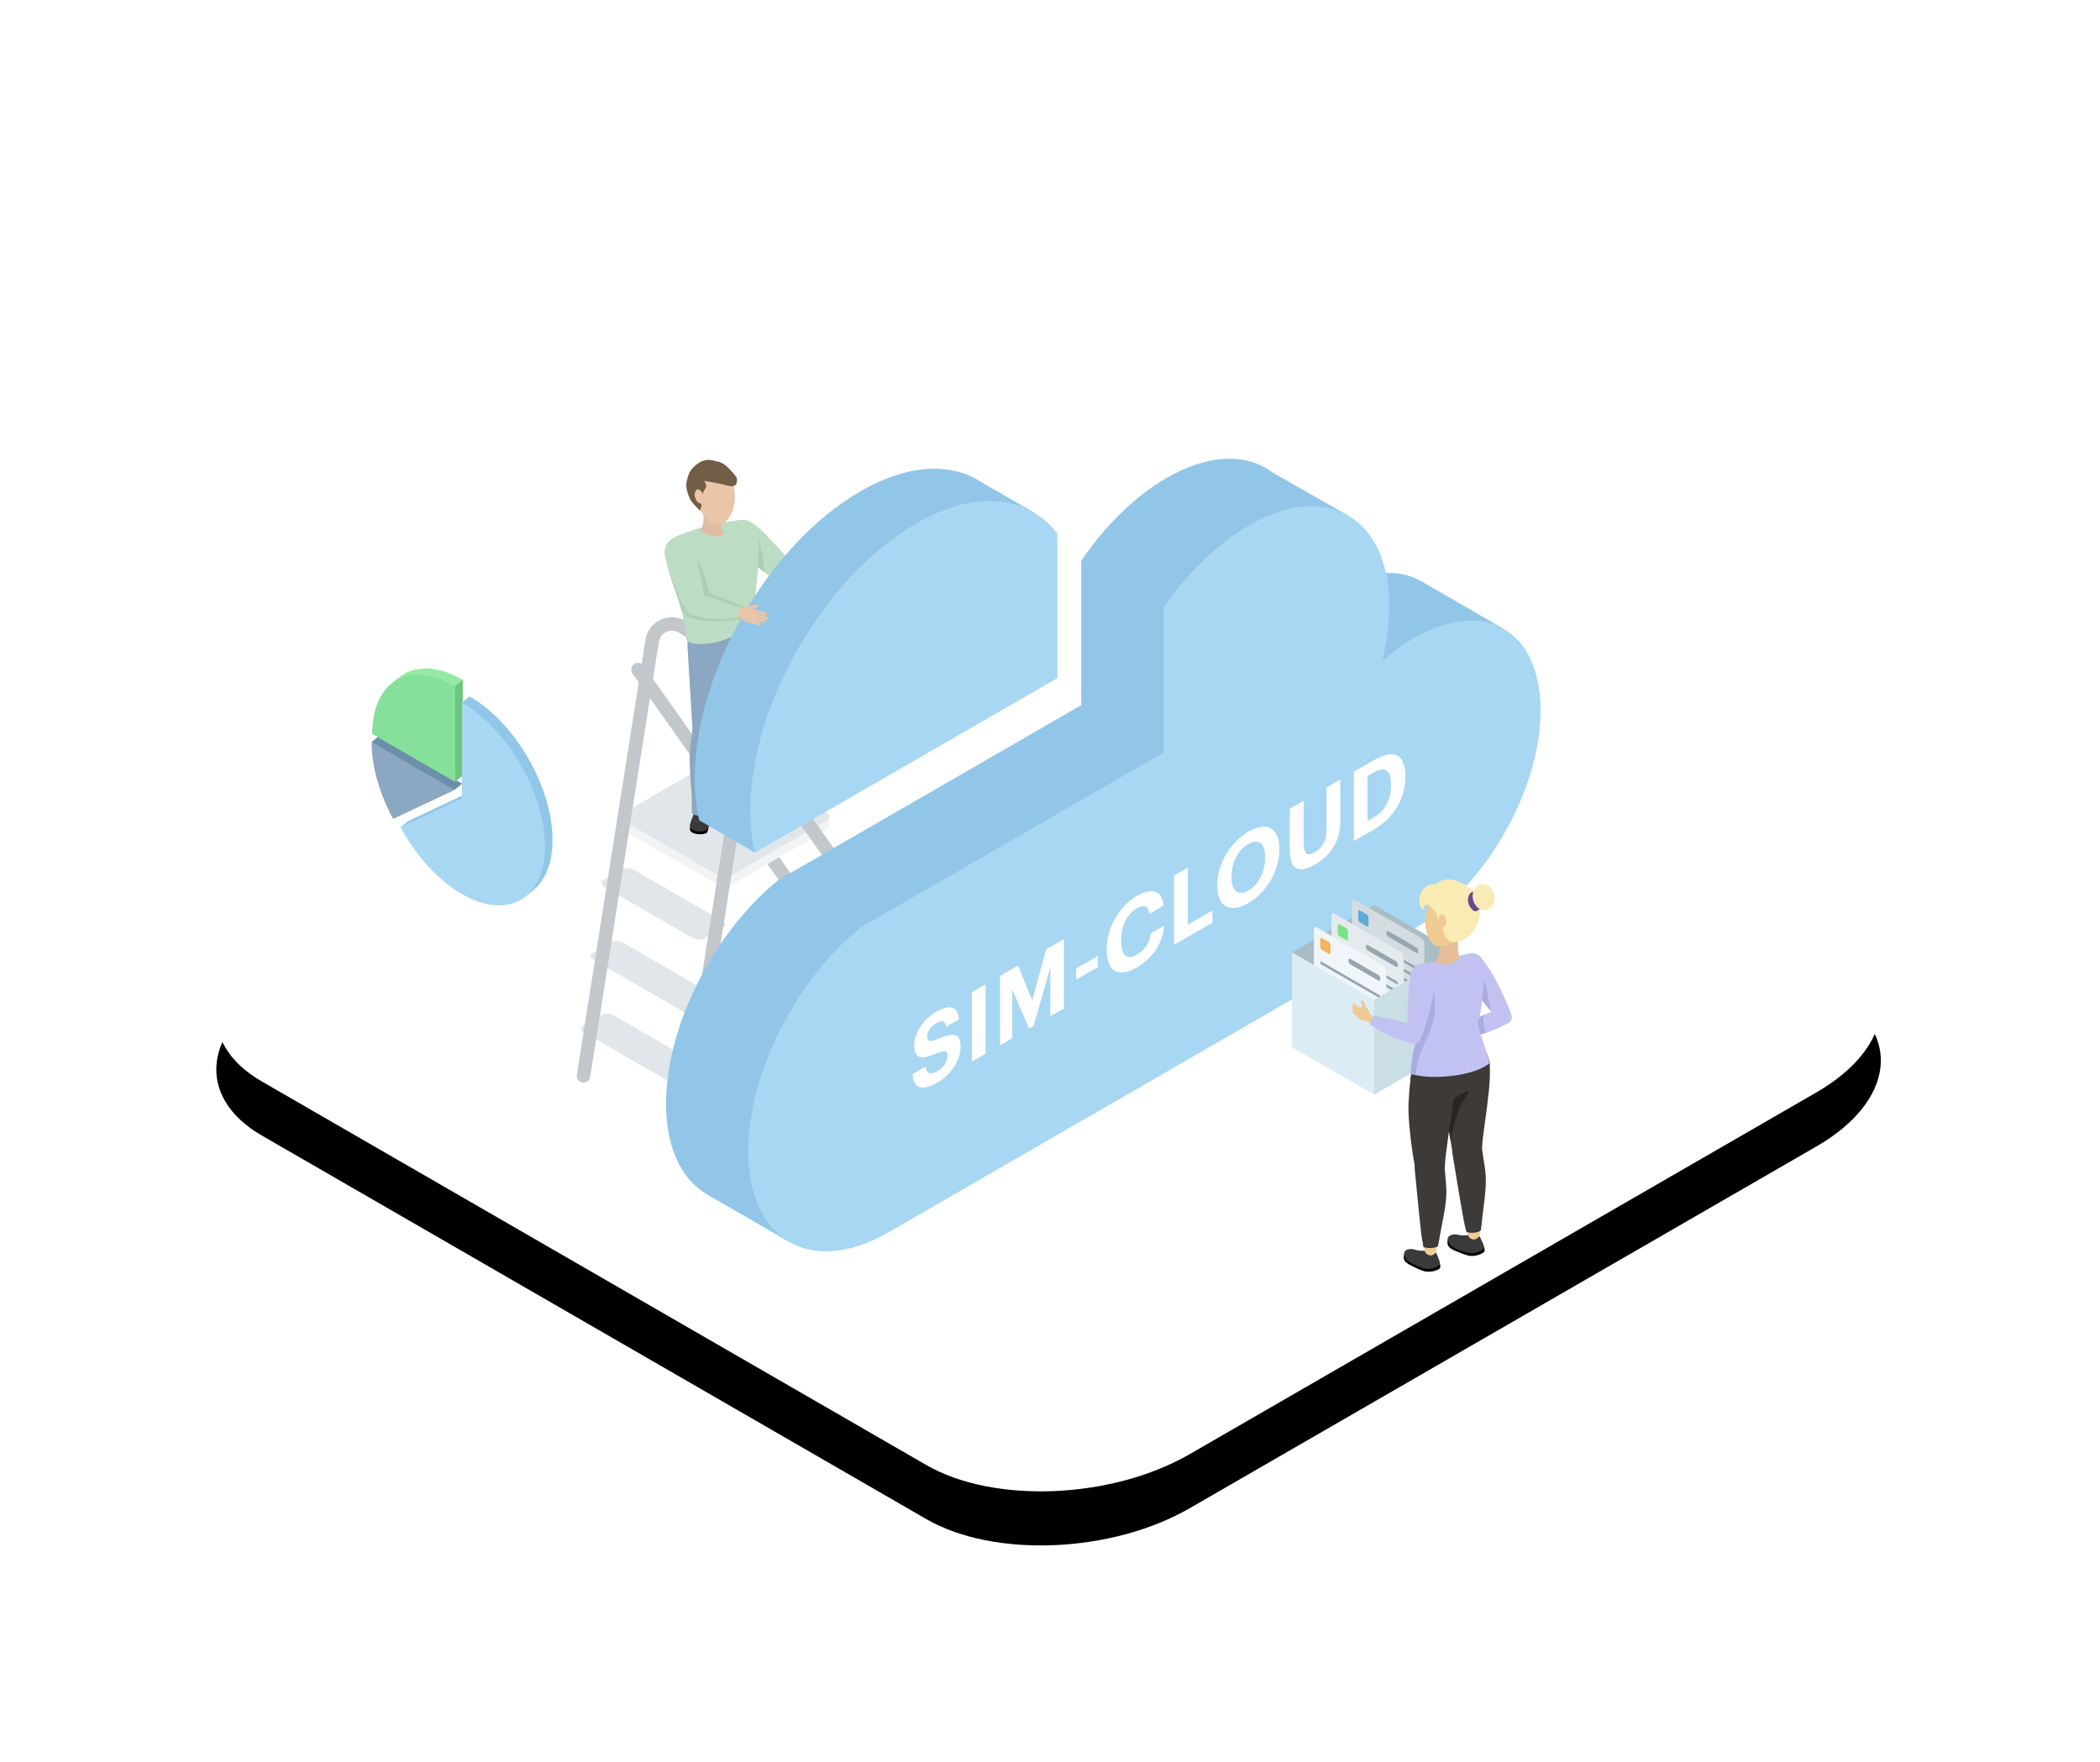 <svg xmlns="http://www.w3.org/2000/svg" xmlns:xlink="http://www.w3.org/1999/xlink" width="466" height="391" viewBox="0 0 466 391"><defs><filter id="b" width="142.2%" height="173.2%" x="-21.1%" y="-30.9%" filterUnits="objectBoundingBox"><feOffset dy="12" in="SourceAlpha" result="shadowOffsetOuter1"/><feGaussianBlur in="shadowOffsetOuter1" result="shadowBlurOuter1" stdDeviation="24"/><feColorMatrix in="shadowBlurOuter1" values="0 0 0 0 0.216 0 0 0 0 0.561 0 0 0 0 0.749 0 0 0 0.15 0"/></filter><path id="a" d="M153.368,125.979 L14.309,206.263 C-2.987,216.247 -4.867,231.354 10.11,240.001 L10.11,240.001 L157.566,325.134 C172.544,333.781 198.706,332.698 215.999,322.714 L215.999,322.714 L355.063,242.427 C372.356,232.44 374.234,217.336 359.256,208.69 L359.256,208.69 L211.8,123.556 C205.013,119.639 195.931,117.717 186.418,117.717 L186.418,117.717 C174.937,117.717 162.824,120.515 153.368,125.979"/></defs><g fill="none" fill-rule="evenodd" transform="translate(48 .028)"><rect width="370" height="360"/><use xlink:href="#a" fill="#000" filter="url(#b)"/><use xlink:href="#a" fill="#FFF"/><g transform="translate(34.458 68.972)"><polygon fill="#6D90AA" points="0 95.702 2.554 97.697 1.689 94.307"/><path fill="#6D90AA" d="M20.088,104.929 L6.469,111.351 C3.499,105.864 1.689,99.807 1.689,94.307 L20.088,104.929 Z"/><path fill="#6D90AA" d="M18.398,106.325 L20.088,104.929 C20.088,104.929 15.645,105.415 15.809,105.454 C15.973,105.492 18.398,106.325 18.398,106.325"/><path fill="#8BA7C1" d="M18.398,106.325 L4.78,112.747 C1.81,107.26 0,101.203 0,95.703 L18.398,106.325 Z"/><path fill="#94EAA4" d="M20.213,81.884 L20.213,103.128 L1.814,92.506 C1.814,85.807 4.499,81.383 8.694,79.911 C11.847,78.805 15.853,79.366 20.213,81.884"/><polygon fill="#94EAA4" points="4.654 82.56 5.872 81.54 6.249 82.589"/><path fill="#85E09A" d="M18.524,83.279 L18.524,104.524 L0.125,93.902 C0.125,82.169 8.362,77.413 18.524,83.279"/><polygon fill="#6DC67E" points="20.213 81.884 18.524 83.279 18.524 104.524 20.213 103.128"/><polygon fill="#91C6E8" points="8.134 113.226 6.445 114.621 9.182 114.182"/><polygon fill="#91C6E8" points="35.959 128.502 34.42 129.775 34.632 128.106"/><path fill="#91C6E8" d="M21.753,85.559 C31.915,91.426 40.152,105.693 40.152,117.426 C40.152,129.16 31.915,133.915 21.753,128.048 C16.355,124.932 11.5,119.445 8.134,113.226 L21.753,106.804 L21.753,85.559 Z"/><polygon fill="#91C6E8" points="21.752 85.557 20.064 86.955 21.929 89.2 24.212 89.104"/><path fill="#A7D7F2" d="M20.064,86.955 C30.225,92.822 38.463,107.089 38.463,118.822 C38.463,130.555 30.225,135.311 20.064,129.444 C14.666,126.328 9.811,120.841 6.445,114.621 L20.064,108.199 L20.064,86.955 Z"/><path fill="#E1E6EA" d="M73.795 139.315 78.063 136.851C78.696 136.486 78.617 135.848 77.886 135.425L58.106 124.005C57.374 123.583 56.269 123.538 55.635 123.903L51.368 126.367C50.735 126.732 50.815 127.371 51.546 127.793L71.325 139.213C72.056 139.635 73.162 139.681 73.795 139.315M71.393 155.48 75.661 153.016C76.294 152.651 76.215 152.012 75.484 151.59L55.704 140.17C54.973 139.748 53.867 139.702 53.233 140.068L48.966 142.532C48.333 142.897 48.412 143.535 49.144 143.958L68.923 155.377C69.654 155.8 70.76 155.845 71.393 155.48M69.353 171.645 73.621 169.181C74.254 168.815 74.174 168.177 73.444 167.755L53.664 156.334C52.932 155.913 51.826 155.867 51.193 156.232L46.926 158.696C46.293 159.062 46.372 159.7 47.103 160.122L66.883 171.542C67.614 171.964 68.72 172.01 69.353 171.645"/><line x1="59.126" x2="100.667" y1="79.616" y2="138.269" stroke="#C2C7CC" stroke-linecap="round" stroke-linejoin="round" stroke-width="3"/><path fill="#F2F3F4" d="M78.849,127.981 L101.104,115.132 C101.731,114.77 101.731,113.865 101.104,113.503 L79,100.741 C78.709,100.573 78.35,100.573 78.059,100.741 L55.805,113.59 C55.178,113.952 55.178,114.857 55.805,115.219 L77.909,127.981 C78.2,128.149 78.559,128.149 78.849,127.981"/><polygon fill="#F2F3F4" points="99.762 113.316 101.572 112.271 101.572 114.361"/><polygon fill="#F2F3F4" points="57.144 113.316 55.334 112.271 55.334 114.361"/><path fill="#E1E6EA" d="M78.849,125.867 L101.104,113.018 C101.731,112.657 101.731,111.752 101.104,111.39 L79,98.628 C78.709,98.46 78.35,98.46 78.059,98.628 L55.805,111.477 C55.178,111.839 55.178,112.743 55.805,113.105 L77.909,125.867 C78.2,126.035 78.559,126.035 78.849,125.867"/><line x1="61.054" x2="47.03" y1="80.847" y2="169.774" stroke="#C2C7CC" stroke-linecap="round" stroke-linejoin="round" stroke-width="3"/><path stroke="#C2C7CC" stroke-linecap="round" stroke-linejoin="round" stroke-width="3" d="M83.927,89.755 L84.876,83.74 C85.258,81.314 84.109,78.904 81.983,77.674 L68.85,70.077 C66.158,68.52 62.741,70.149 62.256,73.221 L61.054,80.847"/><line x1="69.314" x2="83.927" y1="182.419" y2="89.754" stroke="#C2C7CC" stroke-linecap="round" stroke-linejoin="round" stroke-width="3"/><line x1="81.463" x2="123.212" y1="92.063" y2="151.01" stroke="#C2C7CC" stroke-linecap="round" stroke-linejoin="round" stroke-width="3"/><path fill="#E5E5E5" d="M79.471,101.362 L82.735,101.362 C83.28,101.362 83.721,100.92 83.721,100.376 L83.721,84.332 C83.721,83.788 83.28,83.346 82.735,83.346 L79.471,83.346 C78.926,83.346 78.484,83.788 78.484,84.332 L78.484,100.376 C78.484,100.92 78.926,101.362 79.471,101.362"/><path fill="#EAC5A7" d="M78.094,74.252 C77.853,76.418 75.902,77.978 73.737,77.736 C71.572,77.494 70.012,75.543 70.253,73.378 C70.494,71.212 72.445,69.653 74.611,69.895 C76.776,70.136 78.336,72.087 78.094,74.252"/><path fill="#E0BCA2" d="M83.911,71.845 C83.67,74.01 81.719,75.57 79.554,75.329 C77.388,75.087 75.828,73.136 76.07,70.971 C76.311,68.805 78.262,67.246 80.427,67.487 C82.593,67.728 84.153,69.68 83.911,71.845"/><path fill="#EAC5A7" d="M80.886,71.791 C80.886,71.791 80.865,76.138 80.09,77.203 C79.316,78.268 78.327,78.456 78.327,78.456 L77.986,72.975 L80.886,71.791 Z"/><path fill="#F7D297" d="M70.797,54.028 C70.476,55.551 68.98,56.526 67.456,56.204 C65.933,55.882 64.959,54.386 65.28,52.863 C65.602,51.339 67.098,50.365 68.621,50.687 C70.145,51.009 71.119,52.504 70.797,54.028"/><path fill="#EAC5A7" d="M82.647 87.838C83.973 88.347 84.635 89.834 84.126 91.16 83.617 92.486 82.129 93.149 80.803 92.639 79.477 92.13 78.815 90.642 79.324 89.317 79.833 87.99 81.321 87.328 82.647 87.838M84.133 108.169C84.08 108.934 83.483 109.517 82.802 109.469 82.12 109.421 81.611 108.761 81.665 107.996 81.718 107.23 82.314 106.648 82.996 106.696 83.678 106.743 84.187 107.403 84.133 108.169"/><path fill="#EAC5A7" d="M84.124,108.169 C84.07,108.935 83.474,109.517 82.793,109.469 C82.165,109.425 81.684,108.863 81.653,108.177 C81.653,108.177 81.313,106.757 81.31,106.757 C80.673,103.761 79.729,100.453 79.32,97.489 C78.993,95.111 79.234,93.118 79.144,90.815 L79.165,90.435 C79.279,88.809 80.545,87.573 81.993,87.674 C83.44,87.776 84.521,89.176 84.407,90.803 L84.412,90.911 C84.41,91.053 84.261,102.11 84.154,104.969 C84.154,104.969 84.154,104.969 84.154,104.97 C84.135,105.737 84.145,107.415 84.126,108.151 L84.124,108.169 Z"/><path fill="#EAC5A7" d="M84.399 71.062C84.029 68.76 81.863 67.193 79.56 67.562 77.257 67.932 75.691 70.098 76.06 72.401 76.131 72.84 79.14 90.268 79.14 90.268 79.279 91.69 80.307 92.812 81.593 92.856 83.012 92.906 84.208 91.625 84.265 89.996L84.276 89.605C84.633 85.607 84.533 71.898 84.399 71.062M74.979 90.499C76.241 91.15 76.736 92.702 76.085 93.964 75.434 95.226 73.882 95.722 72.62 95.07 71.358 94.419 70.863 92.868 71.514 91.606 72.165 90.343 73.717 89.848 74.979 90.499M74.23 110.871C74.093 111.626 73.436 112.14 72.764 112.018 72.092 111.895 71.658 111.184 71.795 110.428 71.932 109.674 72.589 109.16 73.261 109.282 73.933 109.404 74.367 110.115 74.23 110.871"/><path fill="#EAC5A7" d="M74.221,110.87 C74.083,111.626 73.427,112.139 72.755,112.017 C72.136,111.904 71.719,111.293 71.764,110.608 C71.764,110.608 71.581,109.158 71.579,109.158 C71.272,106.111 70.697,102.72 70.615,99.728 C70.55,97.329 71.008,95.373 71.171,93.075 L71.233,92.7 C71.525,91.096 72.918,90.006 74.346,90.265 C75.774,90.524 76.695,92.035 76.404,93.639 L76.397,93.748 C76.379,93.889 75.02,104.862 74.601,107.693 C74.601,107.693 74.601,107.693 74.601,107.693 C74.498,108.453 74.324,110.123 74.224,110.852 L74.221,110.87 Z"/><path fill="#EAC5A7" d="M78.557 74.017C78.442 71.687 76.46 69.893 74.131 70.008 71.802 70.123 70.007 72.105 70.122 74.434 70.144 74.879 71.227 92.532 71.227 92.532 71.21 93.96 72.108 95.187 73.381 95.372 74.786 95.577 76.116 94.435 76.351 92.822L76.404 92.434C77.197 88.499 78.599 74.861 78.557 74.017M84.087 108.285C84.031 107.653 83.475 107.187 82.845 107.242 82.214 107.298 81.747 107.853 81.802 108.484L81.805 108.521C81.805 108.521 81.575 109.523 81.837 110.565L82.141 110.612C82.231 111.064 82.543 111.503 83.053 111.785 84.181 112.407 86.52 113.646 87.63 112.582 88.383 111.859 86.394 110.31 85.525 109.885 85.393 109.821 85.263 109.745 85.135 109.665L85.107 109.469C84.579 109.157 84.241 108.693 84.112 108.343L84.087 108.285Z"/><path fill="#000" d="M82.695,112.4 C84.162,113.061 87.197,114.373 88.533,113.031 C88.755,112.808 88.812,112.741 88.748,112.289 C88.729,112.156 88.731,111.941 88.677,111.802 C88.317,110.882 85.849,112.376 85.107,112.083 C83.981,111.638 83.413,111.198 82.257,110.748 C81.732,110.544 81.479,109.635 81.408,110.066 C81.395,110.146 81.282,110.661 81.282,110.743 C81.284,111.036 81.189,111.358 81.336,111.639 C81.441,111.84 82.231,112.19 82.695,112.4"/><path fill="#3A3A3A" d="M85.465,109.621 C85.32,109.525 84.61,108.979 84.531,109.002 C84.818,109.326 81.742,109.217 81.756,109.063 C81.462,109.55 81.255,110.393 81.282,110.743 C81.319,111.222 82.171,111.494 82.728,111.753 C84.123,112.402 87.107,113.843 88.413,112.513 C88.672,112.25 88.832,111.827 88.545,111.163 C88.356,110.725 87.713,110.776 87.244,110.569 C86.578,110.275 85.824,109.861 85.465,109.621"/><path fill="#EAC5A7" d="M74.549,112.263 C74.477,111.712 74.464,111.397 74.464,111.397 C74.684,110.934 74.352,110.358 73.721,110.11 C73.089,109.861 72.342,109.797 72.119,110.261 C72.119,110.261 72.12,110.603 72.06,110.73 L72.061,110.73 C71.962,110.944 71.797,111.329 71.597,111.909 C71.386,112.518 70.928,113.267 70.832,113.904 C70.761,114.382 71.41,115.51 71.935,115.811 C72.306,116.025 72.736,116.067 72.893,116.054 C73.05,116.042 73.684,115.815 74.163,114.946 C74.643,114.077 74.621,112.815 74.549,112.263"/><path fill="#000" d="M74.821,114.072 C74.79,114.14 74.363,114.774 74.319,114.846 C73.856,115.603 73.26,115.368 73.095,115.372 C72.929,115.375 72.474,115.317 72.072,115.106 C71.503,114.809 70.699,114.172 70.751,113.745 C70.752,113.739 70.754,113.731 70.756,113.724 C70.68,113.917 70.681,114.513 70.66,114.684 C70.608,115.11 70.603,115.562 71.416,115.907 C71.861,116.096 72.662,116.163 72.884,116.163 C73.102,116.163 74.107,116.13 74.418,115.785 C74.484,115.712 74.743,115.262 74.821,114.072"/><polygon fill="#000" points="74.629 113.696 74.368 114.935 73.9 115.026"/><path fill="#3A3A3A" d="M74.616,112.38 C74.603,111.874 74.626,110.685 74.612,110.732 C74.535,110.968 74.454,111.321 74.372,111.491 C74.007,112.247 72.165,112.013 72.097,110.845 C72.089,110.72 72.018,110.399 72.013,110.186 C72.011,110.122 71.857,110.722 71.677,111.234 C71.45,111.878 70.723,113.49 70.756,113.724 C70.757,113.731 70.705,114.243 70.704,114.25 C70.652,114.677 70.87,115.091 71.849,115.418 C72.584,115.663 74.066,115.697 74.529,114.939 C74.573,114.868 74.816,114.235 74.822,114.16 C74.855,113.68 74.633,113.045 74.616,112.38"/><path fill="#EAC5A7" d="M78.276,74.329 C78.034,76.495 76.083,78.055 73.918,77.813 C71.753,77.571 70.193,75.62 70.434,73.455 C70.675,71.289 72.626,69.73 74.792,69.972 C76.957,70.213 78.517,72.164 78.276,74.329"/><path fill="#E0BCA2" d="M84.093,71.922 C83.851,74.087 81.9,75.647 79.735,75.406 C77.57,75.164 76.01,73.213 76.251,71.048 C76.492,68.882 78.443,67.323 80.609,67.564 C82.774,67.805 84.334,69.757 84.093,71.922"/><path fill="#EAC5A7" d="M81.067,71.868 C81.067,71.868 81.046,76.215 80.271,77.28 C79.497,78.345 78.508,78.533 78.508,78.533 L78.167,73.051 L81.067,71.868 Z"/><path fill="#8BA7C1" d="M85.427,108.962 C85.314,107.766 84.957,103.962 84.971,102.964 L84.691,90.813 C84.72,90.401 84.676,89.995 84.561,89.605 C84.931,85.425 84.809,71.837 84.681,71.038 C84.496,69.885 83.873,68.873 82.926,68.188 C81.98,67.503 80.824,67.228 79.67,67.413 C78.095,67.666 76.802,68.74 76.257,70.234 C75.631,69.953 74.942,69.824 74.257,69.857 C71.848,69.977 69.985,72.033 70.105,74.442 C70.127,74.882 71.199,92.364 71.21,92.53 C71.209,92.575 71.211,92.619 71.212,92.663 L71.216,92.69 L71.154,93.065 C71.095,93.908 70.994,94.716 70.895,95.498 C70.729,96.829 70.556,98.206 70.598,99.732 C70.652,101.72 70.703,104.443 70.967,106.546 C71.083,107.471 71.044,110.43 71.066,111.402 C71.069,111.569 71.736,112.02 72.947,112.136 C73.983,112.236 75.003,111.826 75.018,111.671 C75.204,109.627 76.363,96.319 76.666,93.878 L76.686,93.666 C76.759,93.259 76.761,92.851 76.689,92.452 C77.099,90.409 77.632,85.988 77.931,83.377 L79.123,90.283 C79.129,90.331 79.135,90.379 79.147,90.442 L79.127,90.821 C79.16,91.666 79.148,92.481 79.136,93.268 C79.115,94.672 79.096,95.997 79.304,97.509 C79.576,99.479 80.085,101.611 80.578,103.672 C80.788,104.552 81.12,108.34 81.222,109.5 C81.24,109.697 82.827,110.091 83.644,109.952 C85.326,109.664 85.447,109.181 85.427,108.962"/><path fill="#6D90AA" d="M77.919,83.314 L78.728,79.507 C78.728,79.507 81.103,79.03 81.603,78.229 C82.104,77.428 78.411,85.665 78.411,85.665 L77.919,83.314 Z"/><path fill="#F7D297" d="M85.123,50.101 C84.801,51.625 83.305,52.599 81.782,52.277 C80.259,51.956 79.284,50.46 79.606,48.937 C79.927,47.413 81.423,46.439 82.947,46.76 C84.47,47.082 85.444,48.578 85.123,50.101"/><path fill="#EAC5A7" d="M85.282,59.566 C85.377,58.569 86.254,49.653 84.805,47.991 C83.533,46.533 82.496,46.536 81.454,46.68 C77.018,47.295 72.871,48.208 68.546,49.895 C67.405,50.34 64.929,51.384 65.341,53.962 C65.397,54.314 66.042,57.235 66.272,58.065 C66.473,58.788 68.329,64.084 68.494,64.702 C69.045,66.777 69.511,68.353 69.973,71.124 C69.973,71.124 69.837,72.849 70.123,73.053 C71.559,74.08 75.889,73.898 79.526,72.244 C82.178,71.039 82.977,70.323 83.24,69.784 C83.24,69.784 83.803,68.093 84.056,67.071 C84.618,64.806 84.968,62.864 85.282,59.566"/><path fill="#F7D297" d="M70.926,53.955 C70.605,55.479 69.109,56.453 67.585,56.131 C66.062,55.81 65.088,54.314 65.409,52.791 C65.731,51.267 67.226,50.293 68.75,50.614 C70.273,50.936 71.248,52.432 70.926,53.955"/><path fill="#EAC5A7" d="M92.586,60.157 C93.55,59.871 94.099,58.859 93.813,57.895 C93.528,56.931 92.514,56.382 91.551,56.668 C90.588,56.954 90.039,57.966 90.324,58.93 C90.61,59.893 91.623,60.443 92.586,60.157"/><path fill="#EAC5A7" d="M80.165,51.509 C80.161,51.504 80.157,51.499 80.153,51.494 C79.272,50.508 79.152,49.012 79.948,47.885 C80.774,46.715 82.307,46.344 83.56,46.936 C83.584,46.946 83.609,46.951 83.632,46.961 L83.73,47.005 C85.653,47.639 90.706,53.505 92.054,55.026 C92.486,55.505 93.293,56.947 93.534,57.345 L91.458,60.132 C90.143,59.889 89.125,59.439 82.39,53.826 C81.294,52.912 80.531,51.941 80.165,51.509"/><path fill="#BCDDC3" d="M79.773,47.743 C80.658,46.491 82.306,46.057 83.689,46.71 L83.834,46.771 C85.472,47.311 89.016,51.17 91.92,54.472 L92.264,54.862 C92.632,55.269 93.229,56.292 93.586,56.902 C93.663,57.034 93.727,57.144 93.759,57.199 C93.909,57.403 94.012,57.608 94.076,57.825 C94.234,58.354 94.175,58.913 93.912,59.398 C93.649,59.883 93.212,60.236 92.683,60.393 C92.494,60.449 92.3,60.477 92.105,60.477 C91.901,60.477 91.696,60.447 91.495,60.385 L91.44,60.375 C90.094,60.126 89.141,59.752 82.259,54.015 C81.278,53.198 80.573,52.351 80.152,51.846 L79.996,51.658 C79.013,50.558 78.922,48.948 79.773,47.743"/><path fill="#BCDDC3" d="M68.483,49.665 C72.423,48.128 76.422,47.132 81.448,46.437 C82.511,46.288 83.663,46.275 85.018,47.829 C86.317,49.318 85.915,55.799 85.56,59.53 L85.555,59.59 C85.222,63.084 84.851,65.001 84.322,67.13 C84.069,68.15 83.524,69.792 83.488,69.892 C83.23,70.422 82.572,71.144 79.655,72.469 C77.545,73.428 75.069,73.942 73.075,73.942 C71.762,73.942 70.657,73.719 70.006,73.254 C69.744,73.066 69.658,72.353 69.752,71.135 C69.352,68.747 68.952,67.259 68.489,65.538 L68.282,64.765 C68.202,64.463 67.684,62.95 67.184,61.487 C66.659,59.95 66.163,58.498 66.062,58.131 C65.834,57.309 65.182,54.36 65.124,54 C64.67,51.153 67.54,50.034 68.483,49.665"/><path fill="#91C6E8" d="M72.637,113.137 C72.664,113.115 72.691,113.089 72.718,113.067 C72.055,110.261 71.696,107.145 71.696,103.722 C71.696,80.279 88.154,51.773 108.457,40.052 C121.747,32.378 133.389,33.802 139.846,42.277 L139.846,74.334 L72.637,113.137 Z"/><polygon fill="#91C6E8" points="85.051 120.231 72.719 113.067 92.488 97.554"/><polygon fill="#91C6E8" points="135.382 38.057 146.903 44.714 138.322 61.738 135.382 41.356"/><path fill="#A7D7F2" d="M84.969,120.301 C84.997,120.279 85.023,120.253 85.051,120.231 C84.388,117.425 84.028,114.309 84.028,110.886 C84.028,87.443 100.486,58.937 120.789,47.216 C134.08,39.542 145.721,40.966 152.179,49.441 L152.179,81.498 L84.969,120.301 Z"/><path fill="#AECEB4" d="M80.661,68.568 C79.804,68.657 75.909,69.422 71.196,68.323 C70.473,68.154 70.095,68.039 69.627,67.462 C69.395,67.176 68.692,66.292 68.489,65.538 L68.282,64.765 C68.202,64.463 67.685,62.95 67.185,61.487 C66.66,59.95 66.163,58.498 66.061,58.131 C65.834,57.309 65.182,54.36 65.124,54 C64.774,51.805 66.537,52.471 67.732,51.882 C69.914,53.466 72.475,54.235 73.596,57.93 C74.302,60.259 74.892,62.54 74.892,62.54 L83.116,65.839 C83.018,66.282 84.433,66.685 84.322,67.13 C84.225,67.52 82.635,68.165 82.498,68.616 C82.298,68.561 81.25,68.507 80.661,68.568"/><path fill="#EAC5A7" d="M72.995,66.781 C72.335,67.498 71.219,67.546 70.5,66.886 C69.783,66.226 69.736,65.109 70.396,64.391 C71.056,63.673 72.173,63.626 72.89,64.286 C73.608,64.946 73.655,66.063 72.995,66.781"/><path fill="#EAC5A7" d="M70.754,52.267 C70.752,52.262 70.749,52.256 70.746,52.251 C70.262,51.063 69.01,50.319 67.689,50.533 C66.316,50.755 65.339,51.932 65.322,53.277 C65.319,53.301 65.313,53.326 65.312,53.35 L65.308,53.454 C65.041,55.401 67.999,62.306 68.751,64.129 C68.984,64.709 69.897,66.028 70.14,66.407 L73.454,65.787 C73.803,64.538 73.845,63.457 71.824,55.194 C71.496,53.85 70.975,52.77 70.754,52.267"/><path fill="#EAC5A7" d="M81.665,67.911 L81.661,67.912 C80.737,67.985 78.609,68.096 78.513,68.107 C75.207,68.474 71.928,67.468 71.263,67.194 L71.947,63.674 C71.947,63.674 73.193,63.706 73.848,63.702 C76.303,63.685 79.409,65.732 81.546,65.847 L81.665,67.911 Z"/><path fill="#EAC5A7" d="M81.41 67.905C80.845 67.82 80.457 67.292 80.542 66.728 80.627 66.163 81.155 65.775 81.719 65.86 82.284 65.946 82.672 66.473 82.587 67.037 82.502 67.602 81.974 67.99 81.41 67.905M73.561 64.794C73.943 65.723 73.498 66.786 72.568 67.168 71.639 67.549 70.576 67.105 70.194 66.176 69.813 65.246 70.257 64.183 71.187 63.801 72.116 63.42 73.179 63.864 73.561 64.794"/><path fill="#EAC5A7" d="M81.411,67.9 C80.847,67.814 80.458,67.287 80.544,66.723 C80.629,66.158 81.156,65.77 81.721,65.855 C82.286,65.941 82.674,66.468 82.589,67.032 C82.503,67.597 81.976,67.985 81.411,67.9"/><path fill="#EAC5A7" d="M83.457,69.093 C82.805,68.92 82.416,68.583 81.912,68.095 C81.615,67.807 81.348,67.967 81.195,67.824 C81.058,67.696 81.101,65.906 81.494,65.848 C81.97,65.778 82.003,66.078 82.493,65.843 C82.99,65.605 83.672,65.58 84.342,65.757 C84.539,65.81 85.057,65.877 84.893,65.98 C84.813,66.031 84.77,66.187 84.91,66.255 C84.992,66.294 85.165,66.323 85.248,66.35 C85.75,66.513 85.713,67.319 85.567,67.868 C85.323,68.788 84.379,69.337 83.457,69.093"/><path fill="#EAC5A7" d="M84.408 66.474 84.408 66.474C84.456 66.293 84.643 66.184 84.824 66.232L87.541 66.953C87.722 67.001 87.831 67.188 87.783 67.369L87.783 67.369C87.735 67.551 87.547 67.66 87.366 67.612L84.65 66.891C84.468 66.843 84.36 66.656 84.408 66.474M84.563 67.355 84.563 67.355C84.611 67.174 84.799 67.065 84.98 67.113L87.696 67.833C87.878 67.881 87.986 68.069 87.938 68.25 87.89 68.431 87.703 68.54 87.522 68.492L84.806 67.772C84.624 67.724 84.515 67.536 84.563 67.355M83.992 68.043 83.992 68.043C84.04 67.861 84.227 67.752 84.409 67.8L87.125 68.521C87.306 68.569 87.415 68.756 87.367 68.938 87.319 69.119 87.131 69.228 86.95 69.18L84.234 68.459C84.053 68.411 83.944 68.224 83.992 68.043M83 68.619 83 68.619C83.048 68.437 83.235 68.329 83.417 68.377L86.133 69.097C86.314 69.145 86.423 69.332 86.375 69.514 86.327 69.695 86.139 69.804 85.958 69.756L83.242 69.036C83.061 68.988 82.952 68.8 83 68.619M82.435 66.295 82.435 66.295C82.386 66.114 82.494 65.926 82.675 65.876L85.387 65.142C85.568 65.093 85.756 65.201 85.806 65.382 85.854 65.563 85.746 65.751 85.565 65.801L82.853 66.535C82.672 66.584 82.484 66.476 82.435 66.295"/><path fill="#E0BCA2" d="M73.533,44.036 C73.761,45.903 73.752,46.879 73.133,48.779 C73.085,48.927 74.422,49.742 75.708,49.936 C77.214,50.162 78.673,49.717 78.113,49.041 C77.087,47.804 77.825,45.772 78.034,45.385 C78.812,43.944 78.022,43.604 76.555,43.291 C75.088,42.977 74.739,44.137 73.533,44.036"/><path fill="#EAC5A7" d="M73.114,36.731 C72.567,38.184 71.019,40.006 71.291,41.655 C71.464,42.697 72.219,43.61 72.994,44.408 C73.445,44.873 73.501,45.298 73.855,45.689 C74.938,46.884 76.554,47.735 77.735,47.314 C78.654,46.985 79.612,45.697 80.09,44.425 C80.595,43.083 80.723,41.491 80.524,39.956 C80.293,38.168 79.619,36.459 78.582,35.315 C76.656,33.19 74.208,33.824 73.114,36.731"/><path fill="#725D46" d="M73.762,37.73 C73.762,37.73 74.63,38.736 74.054,39.463 C73.443,40.236 73.578,40.683 73.578,40.683 C73.578,40.683 73.044,39.615 72.378,39.611 C71.712,39.608 71.676,40.904 71.676,40.904 C71.676,40.904 71.913,42.553 72.832,42.682 C73.751,42.812 72.792,44.274 72.792,44.274 C72.792,44.274 71.105,42.576 70.8,42.008 C70.316,41.108 69.659,39.394 69.878,38.116 C70.295,35.682 71.118,34.824 72.444,33.852 C74.393,32.425 76.44,33.386 76.44,33.386 C76.44,33.386 77.756,33.362 79.241,34.917 C80.878,36.63 81.034,37.071 81.034,37.071 C81.034,37.071 81.616,39.481 79.094,38.794 C77.353,38.32 74.474,37.805 73.762,37.73"/><path fill="#BCDDC3" d="M65.089,53.434 L65.092,53.336 C65.094,53.313 65.096,53.291 65.101,53.273 C65.121,51.782 66.204,50.527 67.676,50.289 C69.095,50.059 70.459,50.829 71.007,52.168 L71.098,52.373 C71.359,52.956 71.797,53.932 72.091,55.136 C73.157,59.495 73.675,61.948 73.844,63.455 L73.873,63.455 C75.236,63.432 76.766,64.04 78.24,64.615 C79.382,65.06 80.463,65.478 81.369,65.579 C81.521,66.331 81.618,67.338 81.347,68.184 C80.704,68.228 79.804,68.28 79.2,68.314 C78.853,68.334 78.605,68.348 78.567,68.352 C78.057,68.409 77.551,68.433 77.056,68.433 C74.476,68.433 72.238,67.772 71.675,67.592 C71.183,67.581 70.718,67.395 70.36,67.067 C70.199,66.918 70.064,66.74 69.959,66.541 C69.914,66.469 69.844,66.364 69.759,66.237 C69.38,65.667 68.747,64.714 68.55,64.223 L68.352,63.747 C66.719,59.821 64.873,55.104 65.089,53.434"/><path fill="#AECEB4" d="M85.768,50.249 C85.768,50.249 85.94,52.585 85.91,53.675 C85.881,54.766 85.768,56.887 85.768,56.887 L87.216,58.019 C87.216,58.019 86.947,54.242 85.768,50.249"/><path fill="#91C6E8" d="M90.264,126.305 L157.473,87.502 L157.473,55.445 C162.726,47.756 169.296,41.189 176.43,37.071 C193.643,27.133 207.597,35.189 207.597,55.064 C207.597,58.982 207.047,63.068 206.044,67.179 C208.326,65.167 210.72,63.411 213.191,61.985 C228.638,53.066 241.161,60.295 241.161,78.132 C241.161,95.969 228.638,117.658 213.191,126.577 C213.165,126.592 213.139,126.605 213.114,126.62 L213.115,126.621 L96.514,193.94 C79.302,203.878 65.347,195.822 65.347,175.947 C65.347,158.544 76.047,137.857 90.264,126.305"/><path fill="#91C6E8" d="M250.964 70.432 232.94 60.009C232.94 60.009 224.52 77.792 224.771 77.666 225.023 77.54 250.964 70.432 250.964 70.432M216.837 45.506 200.059 35.949C200.059 35.949 191.233 53.42 191.485 53.294 191.736 53.168 216.837 45.506 216.837 45.506M92.839 206.766C92.594 206.536 74.374 196.073 74.374 196.073L87.288 191.323 92.839 206.766Z"/><path fill="#A7D7F2" d="M108.501,136.846 L175.711,98.042 L175.711,65.986 C180.964,58.297 187.534,51.73 194.667,47.611 C211.88,37.674 225.834,45.729 225.834,65.605 C225.834,69.523 225.284,73.609 224.282,77.719 C226.564,75.707 228.958,73.951 231.428,72.525 C246.876,63.607 259.399,70.836 259.399,88.673 C259.399,106.51 246.876,128.199 231.428,137.118 C231.403,137.133 231.377,137.145 231.352,137.161 L231.353,137.161 L114.752,204.48 C97.539,214.419 83.585,206.363 83.585,186.488 C83.585,169.085 94.285,148.397 108.501,136.846"/><g fill="#FFF" transform="translate(120.052 98.416)"><path d="M5.534,72.832 C4.608,73.366 3.809,73.711 3.133,73.863 C2.457,74.016 1.894,74.001 1.444,73.816 C0.994,73.631 0.65,73.299 0.412,72.818 C0.175,72.338 0.037,71.722 0,70.968 L2.907,69.289 C2.945,69.612 3.007,69.904 3.095,70.162 C3.183,70.419 3.326,70.597 3.527,70.697 C3.727,70.812 3.987,70.845 4.305,70.796 C4.624,70.749 5.034,70.581 5.534,70.292 C6.209,69.902 6.747,69.402 7.148,68.789 C7.548,68.176 7.748,67.568 7.748,66.966 C7.748,66.662 7.707,66.427 7.626,66.258 C7.545,66.09 7.41,65.98 7.223,65.93 C7.022,65.902 6.76,65.928 6.435,66.009 C6.109,66.088 5.703,66.226 5.215,66.42 C4.352,66.79 3.617,67.039 3.011,67.167 C2.404,67.295 1.907,67.284 1.519,67.135 C1.119,67.009 0.828,66.731 0.647,66.305 C0.465,65.879 0.375,65.293 0.375,64.548 C0.375,63.889 0.49,63.212 0.722,62.52 C0.953,61.828 1.282,61.149 1.707,60.488 C2.132,59.842 2.645,59.23 3.245,58.654 C3.846,58.078 4.515,57.576 5.253,57.15 C6.766,56.276 7.951,55.974 8.808,56.245 C9.665,56.514 10.155,57.376 10.281,58.834 L7.485,60.448 C7.398,59.808 7.166,59.43 6.791,59.308 C6.416,59.188 5.903,59.315 5.253,59.69 C4.577,60.08 4.074,60.534 3.743,61.048 C3.411,61.563 3.245,62.079 3.245,62.596 C3.245,62.871 3.28,63.091 3.348,63.26 C3.417,63.429 3.546,63.53 3.733,63.567 C3.908,63.624 4.158,63.616 4.484,63.544 C4.809,63.47 5.227,63.33 5.74,63.119 C6.554,62.765 7.266,62.515 7.879,62.37 C8.492,62.224 9.005,62.205 9.418,62.312 C9.83,62.433 10.14,62.706 10.346,63.134 C10.553,63.561 10.656,64.169 10.656,64.959 C10.656,65.649 10.537,66.361 10.299,67.096 C10.061,67.828 9.724,68.539 9.286,69.222 C8.848,69.92 8.311,70.582 7.673,71.21 C7.035,71.836 6.322,72.377 5.534,72.832"/><polygon points="13.151 52.805 16.209 51.04 16.209 66.433 13.151 68.198"/><polygon points="19.398 49.198 23.413 46.881 26.546 54.651 29.642 43.284 33.581 41.01 33.581 56.402 30.561 58.146 30.561 47.339 26.846 60.291 25.852 60.865 22.119 52.212 22.119 63.02 19.398 64.591"/><polygon points="36.283 47.544 41.085 44.771 41.085 47.247 36.283 50.02"/><path d="M49.809,47.27 C48.708,47.905 47.739,48.279 46.901,48.39 C46.063,48.501 45.363,48.374 44.8,48.008 C44.224,47.666 43.793,47.097 43.505,46.303 C43.218,45.508 43.074,44.513 43.074,43.322 L43.074,43.15 C43.074,41.987 43.243,40.824 43.58,39.66 C43.918,38.497 44.387,37.397 44.987,36.362 C45.575,35.334 46.276,34.396 47.089,33.546 C47.902,32.697 48.783,31.996 49.734,31.447 C50.535,30.985 51.282,30.67 51.976,30.498 C52.67,30.327 53.28,30.318 53.805,30.474 C54.318,30.639 54.74,30.975 55.072,31.488 C55.403,31.999 55.606,32.707 55.681,33.611 L52.567,35.409 C52.454,34.541 52.169,33.999 51.713,33.781 C51.257,33.564 50.603,33.702 49.753,34.193 C48.69,34.806 47.845,35.739 47.22,36.99 C46.595,38.241 46.282,39.669 46.282,41.277 L46.282,41.449 C46.282,43.057 46.585,44.122 47.192,44.648 C47.798,45.174 48.658,45.114 49.771,44.471 C50.609,43.987 51.301,43.345 51.845,42.543 C52.389,41.74 52.723,40.808 52.848,39.746 L55.831,38.024 C55.744,39.022 55.537,39.977 55.212,40.89 C54.887,41.801 54.461,42.646 53.936,43.424 C53.411,44.214 52.798,44.934 52.098,45.582 C51.398,46.23 50.634,46.793 49.809,47.27"/><polygon points="58.026 26.896 61.065 25.142 61.065 37.823 66.524 34.67 66.524 37.383 58.026 42.289"/><path d="M74.536 30.217C75.099 29.892 75.608 29.477 76.065 28.968 76.521 28.461 76.912 27.891 77.237 27.258 77.55 26.648 77.793 25.976 77.969 25.243 78.144 24.511 78.231 23.756 78.231 22.982L78.231 22.808C78.231 22.064 78.147 21.429 77.979 20.91 77.809 20.391 77.569 19.999 77.256 19.734 76.931 19.477 76.537 19.36 76.074 19.383 75.611 19.407 75.086 19.587 74.498 19.927 73.91 20.266 73.388 20.687 72.932 21.187 72.475 21.687 72.084 22.246 71.759 22.864 71.433 23.497 71.187 24.174 71.018 24.897 70.849 25.618 70.765 26.366 70.765 27.142L70.765 27.314C70.765 28.104 70.858 28.756 71.046 29.271 71.234 29.788 71.496 30.164 71.834 30.4 72.159 30.657 72.553 30.77 73.016 30.739 73.479 30.708 73.985 30.535 74.536 30.217M74.479 33.026C73.429 33.633 72.478 33.984 71.628 34.08 70.777 34.177 70.058 34.045 69.47 33.68 68.87 33.338 68.407 32.78 68.082 32.005 67.757 31.232 67.594 30.285 67.594 29.165L67.594 28.994C67.594 27.846 67.766 26.692 68.11 25.532 68.454 24.371 68.938 23.266 69.564 22.217 70.177 21.173 70.902 20.216 71.74 19.345 72.578 18.474 73.497 17.749 74.498 17.171 75.511 16.586 76.44 16.237 77.284 16.123 78.128 16.009 78.857 16.112 79.47 16.433 80.07 16.775 80.542 17.32 80.886 18.07 81.23 18.817 81.402 19.772 81.402 20.936L81.402 21.107C81.402 22.256 81.236 23.411 80.905 24.571 80.574 25.731 80.107 26.835 79.507 27.884 78.907 28.936 78.182 29.902 77.331 30.788 76.48 31.673 75.53 32.42 74.479 33.026M89.244 24.502C87.468 25.527 86.102 25.789 85.145 25.287 84.188 24.784 83.71 23.506 83.71 21.455L83.71 12.068 86.768 10.303 86.768 19.474C86.768 20.765 86.952 21.596 87.321 21.963 87.69 22.331 88.337 22.249 89.263 21.714 90.163 21.194 90.82 20.531 91.233 19.727 91.646 18.921 91.852 17.816 91.852 16.409L91.852 7.367 94.91 5.602 94.91 14.859C94.91 16.968 94.422 18.841 93.447 20.472 92.471 22.104 91.07 23.448 89.244 24.502M102.189 14.08C103.552 13.293 104.556 12.293 105.2 11.082 105.844 9.871 106.166 8.46 106.166 6.854L106.166 6.68C106.166 5.102 105.851 4.079 105.218 3.611 104.587 3.144 103.564 3.317 102.151 4.133L100.951 4.826 100.951 14.795 102.189 14.08ZM97.911 3.869 102.301 1.334C103.477.656 104.506.237 105.387.08 106.27-.077 107.004-.002 107.592.303 108.167.632 108.602 1.178 108.896 1.94 109.19 2.704 109.337 3.66 109.337 4.807L109.337 4.979C109.337 6.129 109.19 7.261 108.896 8.377 108.602 9.494 108.161 10.56 107.573 11.574 106.985 12.588 106.251 13.532 105.369 14.407 104.487 15.283 103.458 16.059 102.282 16.738L97.911 19.262 97.911 3.869Z"/></g><polygon fill="#A9BEC4" points="222.472 152.905 240.704 142.378 222.473 131.852 204.241 142.378"/><path fill="#D3DCE0" d="M218.211,156.896 L232.94,165.399 C233.307,165.611 233.607,165.384 233.607,164.894 L233.607,140.501 C233.607,140.012 233.307,139.438 232.94,139.226 L218.211,130.722 C217.844,130.51 217.544,130.737 217.544,131.227 L217.544,155.62 C217.544,156.11 217.844,156.684 218.211,156.896"/><path fill="#97A5AF" d="M225.651 138.928 231.836 142.499C232.09 142.646 232.298 142.489 232.298 142.15 232.298 141.812 232.09 141.415 231.836 141.268L225.651 137.697C225.398 137.55 225.189 137.708 225.189 138.046 225.189 138.385 225.398 138.782 225.651 138.928M219.172 138.923 232.058 146.362C232.19 146.439 232.298 146.357 232.298 146.18 232.298 146.004 232.19 145.797 232.058 145.721L219.172 138.282C219.04 138.205 218.932 138.287 218.932 138.463 218.932 138.64 219.04 138.846 219.172 138.923M219.172 140.938 232.058 148.377C232.19 148.454 232.298 148.372 232.298 148.195 232.298 148.019 232.19 147.812 232.058 147.736L219.172 140.297C219.04 140.22 218.932 140.302 218.932 140.478 218.932 140.655 219.04 140.861 219.172 140.938M219.172 142.953 232.058 150.392C232.19 150.469 232.298 150.387 232.298 150.211 232.298 150.034 232.19 149.827 232.058 149.751L219.172 142.312C219.04 142.235 218.932 142.317 218.932 142.494 218.932 142.67 219.04 142.876 219.172 142.953M219.172 144.968 232.058 152.408C232.19 152.484 232.298 152.402 232.298 152.226 232.298 152.049 232.19 151.842 232.058 151.766L219.172 144.327C219.04 144.25 218.932 144.332 218.932 144.509 218.932 144.685 219.04 144.891 219.172 144.968M219.172 146.983 232.058 154.423C232.19 154.499 232.298 154.417 232.298 154.241 232.298 154.064 232.19 153.857 232.058 153.782L219.172 146.342C219.04 146.265 218.932 146.347 218.932 146.524 218.932 146.7 219.04 146.907 219.172 146.983M219.172 148.998 232.058 156.438C232.19 156.514 232.298 156.432 232.298 156.256 232.298 156.08 232.19 155.873 232.058 155.797L219.172 148.357C219.04 148.281 218.932 148.363 218.932 148.539 218.932 148.715 219.04 148.922 219.172 148.998M219.172 151.013 232.058 158.453C232.19 158.529 232.298 158.447 232.298 158.271L232.298 158.271C232.298 158.095 232.19 157.888 232.058 157.812L219.172 150.372C219.04 150.296 218.932 150.378 218.932 150.554 218.932 150.73 219.04 150.937 219.172 151.013M227.912 159.611 232.057 162.005C232.19 162.081 232.298 161.999 232.298 161.823 232.298 161.647 232.19 161.44 232.057 161.364L227.912 158.97C227.78 158.894 227.671 158.976 227.671 159.152 227.671 159.328 227.78 159.535 227.912 159.611M219.172 154.565 223.318 156.959C223.45 157.035 223.558 156.953 223.558 156.777 223.558 156.601 223.45 156.394 223.318 156.318L219.172 153.924C219.04 153.848 218.932 153.93 218.932 154.106 218.932 154.282 219.04 154.489 219.172 154.565"/><path fill="#60AAD8" d="M219.265,135.681 L220.878,136.612 C221.062,136.718 221.212,136.605 221.212,136.36 L221.212,134.616 C221.212,134.372 221.062,134.085 220.878,133.979 L219.265,133.047 C219.082,132.941 218.932,133.055 218.932,133.3 L218.932,135.043 C218.932,135.288 219.082,135.575 219.265,135.681"/><path fill="#E4EBEF" d="M213.66,159.959 L228.389,168.462 C228.756,168.674 229.056,168.447 229.056,167.957 L229.056,143.564 C229.056,143.075 228.756,142.501 228.389,142.289 L213.66,133.785 C213.293,133.573 212.993,133.8 212.993,134.29 L212.993,158.683 C212.993,159.173 213.293,159.747 213.66,159.959"/><path fill="#97A5AF" d="M221.101 141.991 227.286 145.562C227.539 145.709 227.748 145.552 227.748 145.213 227.748 144.875 227.539 144.478 227.286 144.331L221.101 140.76C220.847 140.613 220.639 140.771 220.639 141.109 220.639 141.448 220.847 141.845 221.101 141.991M214.621 141.986 227.507 149.425C227.639 149.502 227.748 149.42 227.748 149.243 227.748 149.067 227.639 148.86 227.507 148.784L214.621 141.344C214.489 141.268 214.381 141.35 214.381 141.526 214.381 141.703 214.489 141.909 214.621 141.986M214.621 144.001 227.507 151.44C227.639 151.517 227.748 151.435 227.748 151.258L227.748 151.258C227.748 151.082 227.639 150.875 227.507 150.799L214.621 143.36C214.489 143.283 214.381 143.365 214.381 143.541 214.381 143.718 214.489 143.924 214.621 144.001M214.621 146.016 227.507 153.455C227.639 153.532 227.748 153.45 227.748 153.273 227.748 153.097 227.639 152.89 227.507 152.814L214.621 145.375C214.489 145.298 214.381 145.38 214.381 145.557L214.381 145.557C214.381 145.733 214.489 145.939 214.621 146.016M214.621 148.031 227.507 155.47C227.639 155.547 227.748 155.465 227.748 155.289 227.748 155.112 227.639 154.905 227.507 154.829L214.621 147.39C214.489 147.313 214.381 147.395 214.381 147.572 214.381 147.748 214.489 147.954 214.621 148.031M214.621 150.046 227.507 157.486C227.639 157.562 227.748 157.48 227.748 157.304 227.748 157.127 227.639 156.92 227.507 156.845L214.621 149.405C214.489 149.328 214.381 149.41 214.381 149.587 214.381 149.763 214.489 149.97 214.621 150.046M214.621 152.061 227.507 159.501C227.639 159.577 227.748 159.495 227.748 159.319 227.748 159.142 227.639 158.935 227.507 158.86L214.621 151.42C214.489 151.344 214.381 151.426 214.381 151.602L214.381 151.602C214.381 151.778 214.489 151.985 214.621 152.061M214.621 154.076 227.507 161.516C227.639 161.592 227.748 161.51 227.748 161.334 227.748 161.158 227.639 160.951 227.507 160.875L214.621 153.435C214.489 153.359 214.381 153.441 214.381 153.617 214.381 153.793 214.489 154 214.621 154.076M223.361 162.674 227.507 165.068C227.639 165.144 227.747 165.062 227.747 164.886 227.747 164.71 227.639 164.503 227.507 164.427L223.361 162.033C223.229 161.957 223.121 162.039 223.121 162.215 223.121 162.391 223.229 162.598 223.361 162.674M214.621 157.628 218.767 160.022C218.899 160.098 219.007 160.016 219.007 159.84 219.007 159.664 218.899 159.457 218.767 159.381L214.621 156.987C214.489 156.911 214.381 156.993 214.381 157.169 214.381 157.345 214.489 157.552 214.621 157.628"/><path fill="#7AE284" d="M214.715,138.744 L216.328,139.675 C216.511,139.781 216.661,139.668 216.661,139.423 L216.661,137.679 C216.661,137.435 216.511,137.148 216.328,137.042 L214.715,136.11 C214.531,136.004 214.381,136.118 214.381,136.363 L214.381,138.106 C214.381,138.351 214.531,138.638 214.715,138.744"/><path fill="#EFF5F9" d="M209.771,163.022 L224.5,171.525 C224.867,171.737 225.167,171.51 225.167,171.02 L225.167,146.627 C225.167,146.138 224.867,145.564 224.5,145.352 L209.771,136.848 C209.404,136.636 209.104,136.863 209.104,137.353 L209.104,161.746 C209.104,162.236 209.404,162.81 209.771,163.022"/><path fill="#97A5AF" d="M217.211 145.054 223.396 148.625C223.65 148.772 223.858 148.615 223.858 148.276L223.858 148.276C223.858 147.938 223.65 147.541 223.396 147.394L217.211 143.823C216.957 143.676 216.749 143.834 216.749 144.172L216.749 144.172C216.749 144.511 216.957 144.908 217.211 145.054M210.732 145.049 223.618 152.488C223.75 152.565 223.858 152.483 223.858 152.306 223.858 152.13 223.75 151.923 223.618 151.847L210.732 144.407C210.6 144.331 210.492 144.413 210.492 144.589 210.492 144.766 210.6 144.972 210.732 145.049M210.732 147.064 223.618 154.503C223.75 154.58 223.858 154.498 223.858 154.321 223.858 154.145 223.75 153.938 223.618 153.862L210.732 146.423C210.6 146.346 210.492 146.428 210.492 146.604 210.492 146.781 210.6 146.987 210.732 147.064M210.732 149.079 223.618 156.518C223.75 156.595 223.858 156.513 223.858 156.336 223.858 156.16 223.75 155.953 223.618 155.877L210.732 148.438C210.6 148.361 210.492 148.443 210.492 148.619 210.492 148.796 210.6 149.002 210.732 149.079M210.732 151.094 223.618 158.533C223.75 158.61 223.858 158.528 223.858 158.352 223.858 158.175 223.75 157.968 223.618 157.892L210.732 150.453C210.6 150.376 210.492 150.458 210.492 150.635 210.492 150.811 210.6 151.017 210.732 151.094M210.732 153.109 223.618 160.549C223.75 160.625 223.858 160.543 223.858 160.367L223.858 160.367C223.858 160.19 223.75 159.983 223.618 159.907L210.732 152.468C210.6 152.391 210.492 152.473 210.492 152.65 210.492 152.826 210.6 153.032 210.732 153.109M210.732 155.124 223.618 162.564C223.75 162.64 223.858 162.558 223.858 162.382 223.858 162.205 223.75 161.998 223.618 161.923L210.732 154.483C210.6 154.406 210.492 154.488 210.492 154.665 210.492 154.841 210.6 155.048 210.732 155.124M210.732 157.139 223.618 164.579C223.75 164.655 223.858 164.573 223.858 164.397 223.858 164.221 223.75 164.014 223.618 163.938L210.732 156.498C210.6 156.422 210.492 156.504 210.492 156.68 210.492 156.856 210.6 157.063 210.732 157.139M219.472 165.737 223.617 168.131C223.75 168.207 223.858 168.125 223.858 167.949L223.858 167.949C223.858 167.773 223.75 167.566 223.617 167.49L219.472 165.096C219.34 165.02 219.231 165.102 219.231 165.278 219.231 165.454 219.34 165.661 219.472 165.737M210.732 160.691 214.878 163.085C215.01 163.161 215.118 163.079 215.118 162.903 215.118 162.727 215.01 162.52 214.878 162.444L210.732 160.05C210.6 159.974 210.492 160.056 210.492 160.232 210.492 160.408 210.6 160.615 210.732 160.691"/><path fill="#F9B25D" d="M210.825,141.807 L212.438,142.738 C212.622,142.844 212.772,142.731 212.772,142.486 L212.772,140.742 C212.772,140.498 212.622,140.211 212.438,140.105 L210.825,139.173 C210.642,139.067 210.492,139.181 210.492,139.426 L210.492,141.169 C210.492,141.414 210.642,141.701 210.825,141.807"/><polygon fill="#DCECF4" points="204.241 163.43 222.473 173.957 222.473 152.905 204.241 142.379"/><polygon fill="#CADEE5" points="222.473 173.957 240.705 163.431 240.705 142.379 222.473 152.905"/><path fill="#000" d="M238.758,206.507 L238.842,205.818 C238.842,205.818 238.927,205.912 239.038,206.043 C239.431,205.636 240.18,205.196 240.896,205.339 C241.912,205.542 242.183,205.559 243.196,205.492 C244.412,205.411 245.162,205.422 245.824,206.044 C246.485,206.667 247.259,208.345 246.907,208.805 C246.527,209.299 245.208,209.76 244.07,209.754 C243.094,209.749 241.661,209.079 240.716,208.717 C238.653,207.926 238.742,207.213 238.758,206.507"/><path fill="#3A3A3A" d="M240.647,208.16 C241.59,208.526 243.07,209.12 244.046,209.126 C245.185,209.132 246.355,208.611 246.734,208.117 C247.087,207.658 246.332,206.335 245.996,205.653 C245.597,204.842 244.385,205.083 243.169,205.164 C242.155,205.232 241.884,205.215 240.869,205.011 C239.839,204.806 238.963,205.303 238.87,205.666 C238.74,206.173 238.823,207.454 240.647,208.16"/><path fill="#EFCA95" d="M247.907 167.173C247.887 166.911 247.861 166.716 247.831 166.474 247.531 164.073 245.341 162.369 242.94 162.669 240.74 162.944 239.126 164.805 239.101 166.961L238.999 167.309C238.828 168.628 238.737 170.217 238.633 172.05 238.46 175.091 239.256 181.785 240.038 185.931L240.086 186.34C240.298 188.04 241.849 189.245 243.548 189.033 245.088 188.841 246.223 187.551 246.265 186.046L246.286 185.745C246.295 182.829 248.48 171.628 247.949 167.483L247.907 167.173ZM243.318 205.05C243.478 205.747 244.173 206.183 244.871 206.023 245.569 205.863 246.004 205.168 245.844 204.47 245.685 203.772 244.989 203.337 244.291 203.497 243.594 203.656 243.158 204.352 243.318 205.05"/><path fill="#EFCA95" d="M243.318 205.05C243.498 205.836 244.209 206.082 244.668 206.053 245.056 206.028 245.659 205.784 245.863 204.955L245.874 204.673C245.904 204.391 246.161 202.842 246.164 202.842 246.446 199.604 247.098 196.218 247.118 193.056 247.134 190.521 246.546 188.493 246.296 186.081L246.214 185.69C245.831 184.02 244.167 182.977 242.498 183.36 240.828 183.743 239.784 185.406 240.168 187.076L240.179 187.19C240.203 187.337 242.077 198.809 242.642 201.763 242.642 201.763 242.642 201.763 242.642 201.763 242.782 202.557 243.153 204.085 243.288 204.847L243.318 205.05ZM252.878 156.649C252.834 157.353 252.228 157.887 251.525 157.844 250.821 157.8 250.286 157.194 250.33 156.491 250.374 155.787 250.98 155.252 251.683 155.296 252.387 155.34 252.921 155.946 252.878 156.649"/><path fill="#EFCA95" d="M248.142,146.396 C249.411,148.322 252.149,153.851 252.84,156.313 C252.84,156.313 252.866,156.556 252.859,156.668 C252.815,157.371 252.209,157.906 251.506,157.862 C251.185,157.842 250.899,157.705 250.687,157.495 C250.687,157.495 249.111,155.784 249.114,155.777 C247.822,154.132 242.421,147.992 241.956,146.015 L241.922,145.912 C241.666,145.086 241.879,144.236 242.556,143.546 C243.296,142.792 244.479,142.599 245.418,143.082 C245.424,143.086 245.43,143.089 245.436,143.092 C245.728,143.245 245.977,143.47 246.185,143.726 C246.552,144.177 247.332,145.167 248.142,146.396"/><path fill="#EFCA95" d="M241.4,161.238 C242.334,161.083 244.478,160.678 244.575,160.665 C247.933,160.198 251.389,158.393 252.015,158.008 L252.135,157.942 C252.421,157.859 252.582,157.719 252.755,157.448 C253.135,156.855 252.963,156.065 252.369,155.685 C251.982,155.437 251.552,155.417 251.126,155.61 L251.018,155.632 C250.307,155.723 249.28,155.723 248.624,155.873 C246.167,156.434 243.355,158.982 240.841,159.675 L240.834,159.678 C240.688,159.741 240.543,159.858 240.451,160.002 C240.204,160.387 240.316,160.899 240.701,161.146 C240.916,161.283 241.17,161.309 241.396,161.238 L241.4,161.238 Z"/><path fill="#EFCA95" d="M241.418,161.215 C241.842,161.059 242.06,160.589 241.905,160.165 C241.75,159.74 241.279,159.522 240.855,159.677 C240.431,159.833 240.212,160.303 240.368,160.727 C240.523,161.151 240.993,161.37 241.418,161.215"/><path fill="#EFCA95" d="M240.03,162.72 C240.59,162.442 240.881,162.066 241.248,161.53 C241.465,161.213 241.716,161.118 241.786,160.921 C241.844,160.758 241.568,159.764 241.215,159.66 C241.002,159.596 240.793,159.717 240.307,159.595 C239.811,159.47 239.188,159.573 238.614,159.858 C238.444,159.942 237.988,160.098 238.155,160.161 C238.237,160.193 238.305,160.327 238.19,160.414 C238.123,160.464 237.97,160.522 237.9,160.562 C237.476,160.803 237.658,161.527 237.891,161.997 C238.282,162.788 239.24,163.111 240.03,162.72"/><path fill="#EFCA95" d="M238.686 160.52 238.686 160.52C238.609 160.364 238.419 160.3 238.263 160.377L235.933 161.531C235.777 161.608 235.713 161.798 235.79 161.954L235.79 161.954C235.867 162.109 236.057 162.174 236.213 162.097L238.543 160.943C238.699 160.866 238.763 160.676 238.686 160.52M238.707 161.347 238.707 161.347C238.63 161.192 238.44 161.128 238.284 161.205L235.954 162.358C235.798 162.435 235.734 162.626 235.811 162.781 235.888 162.936 236.079 163.001 236.234 162.924L238.564 161.77C238.72 161.693 238.784 161.503 238.707 161.347M239.352 161.866 239.352 161.866C239.275 161.71 239.085 161.646 238.929 161.723L236.599 162.877C236.444 162.954 236.379 163.144 236.456 163.3L236.456 163.3C236.533 163.455 236.724 163.519 236.879 163.442L239.209 162.289C239.365 162.212 239.429 162.021 239.352 161.866M240.358 162.205 240.358 162.205C240.281 162.05 240.091 161.986 239.935 162.063L237.605 163.216C237.449 163.293 237.385 163.484 237.462 163.639 237.539 163.794 237.73 163.859 237.885 163.782L240.215 162.628C240.371 162.551 240.435 162.361 240.358 162.205M240.442 159.994 240.442 159.994C240.453 159.821 240.32 159.67 240.147 159.659L237.552 159.493C237.379 159.482 237.228 159.614 237.217 159.787 237.206 159.961 237.339 160.111 237.512 160.123L240.107 160.288C240.28 160.299 240.431 160.167 240.442 159.994"/><path fill="#EFCA95" d="M241.419,161.218 C241.844,161.063 242.062,160.593 241.907,160.169 C241.751,159.744 241.281,159.526 240.857,159.681 C240.432,159.837 240.214,160.307 240.37,160.731 C240.525,161.155 240.995,161.373 241.419,161.218"/><path fill="#F7D9AD" d="M239.505 171.256C239.239 173.65 237.081 175.374 234.687 175.108 232.293 174.84 230.568 172.683 230.835 170.289 231.101 167.895 233.259 166.17 235.653 166.437 238.047 166.704 239.772 168.861 239.505 171.256M247.824 167.828C247.557 170.222 245.399 171.946 243.005 171.68 240.611 171.412 238.886 169.255 239.153 166.861 239.42 164.467 241.577 162.742 243.971 163.009 246.366 163.276 248.09 165.433 247.824 167.828"/><path fill="#D3ECF2" d="M246.082,160.776 C245.758,159.888 245.425,158.304 245.69,157.184 C246.356,154.365 246.805,149.5 246.857,148.146 C246.899,147.04 247.442,145.468 246.268,143.738 C245.767,142.999 244.631,142.675 243.635,142.876 C241.199,143.37 238.3,144.299 233.144,145.145 C231.947,145.341 230.554,146.31 231.189,148.534 C231.295,148.903 230.717,152.214 230.975,154.063 C231.327,156.571 232.6,156.155 232.841,157.491 C232.91,157.879 233.064,159.11 232.496,161.377 C231.928,163.644 231.647,163.425 231.316,165.779 C231.113,167.221 230.523,171.686 231.186,172.756 C232.303,174.56 240.989,170.853 244.791,169.14 C245.58,168.785 247.934,167.726 247.986,167.205 C248.059,166.488 246.342,161.49 246.082,160.776"/><path fill="#D3ECF2" d="M246.689 145.798C246.404 147.128 245.094 147.975 243.764 147.69 242.434 147.404 241.587 146.094 241.873 144.764 242.158 143.434 243.468 142.587 244.798 142.873 246.128 143.159 246.975 144.468 246.689 145.798M235.827 148.108C235.541 149.438 234.232 150.285 232.901 150 231.571 149.714 230.724 148.404 231.01 147.074 231.296 145.744 232.605 144.897 233.935 145.183 235.266 145.469 236.112 146.778 235.827 148.108"/><path fill="#F7D9AD" d="M243.504,166.664 C243.504,166.664 243.647,171.109 241.602,172.247 C238.92,173.74 239.664,173.101 239.664,173.101 L239.171,168.271 L243.504,166.664 Z"/><path fill="#F7D9AD" d="M242.923,170.4 C242.675,172.627 240.668,174.232 238.44,173.984 C236.213,173.735 234.608,171.728 234.857,169.501 C235.104,167.273 237.112,165.669 239.339,165.917 C241.567,166.166 243.171,168.173 242.923,170.4"/><path fill="#F7D9AD" d="M247.989,167.955 C247.741,170.182 245.734,171.787 243.506,171.538 C241.279,171.29 239.674,169.283 239.923,167.055 C240.17,164.828 242.178,163.224 244.405,163.472 C246.633,163.72 248.237,165.727 247.989,167.955"/><path fill="#000" d="M229.07,209.648 L229.199,208.966 C229.199,208.966 229.278,209.066 229.38,209.204 C229.799,208.824 230.576,208.436 231.281,208.627 C232.281,208.897 232.55,208.933 233.566,208.933 C234.784,208.934 235.532,208.995 236.15,209.661 C236.768,210.327 237.428,212.053 237.045,212.487 C236.633,212.955 235.287,213.327 234.151,213.244 C233.178,213.173 231.793,212.41 230.875,211.985 C228.87,211.057 229.007,210.352 229.07,209.648"/><path fill="#3A3A3A" d="M230.843,211.425 C231.76,211.853 233.196,212.545 234.17,212.616 C235.306,212.699 236.507,212.257 236.92,211.79 C237.302,211.355 236.638,209.985 236.348,209.282 C236.005,208.446 234.779,208.604 233.56,208.604 C232.545,208.604 232.275,208.569 231.276,208.298 C230.263,208.024 229.355,208.461 229.238,208.817 C229.074,209.314 229.071,210.597 230.843,211.425"/><path fill="#F7D9AD" d="M239.687 171.029C239.668 170.767 239.642 170.572 239.612 170.33 239.315 167.928 237.127 166.222 234.726 166.519 232.526 166.791 230.909 168.651 230.882 170.807L230.78 171.155C230.607 172.473 230.514 174.063 230.408 175.895 230.231 178.937 231.02 185.632 231.797 189.778L231.845 190.187C232.055 191.887 233.604 193.095 235.304 192.884 236.844 192.694 237.981 191.405 238.024 189.9L238.046 189.599C238.058 186.683 240.255 175.485 239.729 171.339L239.687 171.029ZM233.717 208.5C233.829 209.207 234.494 209.689 235.201 209.576 235.908 209.463 236.389 208.799 236.277 208.092 236.163 207.385 235.499 206.903 234.792 207.016 234.086 207.129 233.604 207.793 233.717 208.5"/><path fill="#EFCA95" d="M233.717,208.5 C233.844,209.297 234.537,209.59 234.997,209.591 C235.386,209.593 236.004,209.39 236.262,208.577 L236.293,208.296 C236.341,208.016 236.701,206.489 236.705,206.489 C237.203,203.277 238.081,199.942 238.313,196.788 C238.499,194.26 238.049,192.197 237.961,189.774 L237.905,189.378 C237.635,187.686 236.045,186.534 234.353,186.804 C232.662,187.074 231.509,188.664 231.779,190.356 L231.783,190.471 C231.797,190.619 232.897,202.19 233.263,205.175 C233.263,205.175 233.263,205.175 233.263,205.175 C233.348,205.977 233.616,207.527 233.701,208.296 L233.717,208.5 Z"/><path fill="#3D3A38" d="M230.105,175.882 C230.207,174.126 230.303,172.467 230.485,171.092 L230.514,170.993 C230.501,170.732 230.508,170.494 230.533,170.264 C230.813,167.752 233.085,165.938 235.597,166.216 C235.879,166.248 236.161,166.307 236.437,166.392 C237.195,165.887 238.095,165.632 239,165.678 C239.528,163.934 241.014,162.676 242.832,162.448 C245.192,162.151 247.427,163.75 247.899,166.055 C248.117,166.662 248.196,167.293 248.132,167.893 C248.347,170.642 247.651,175.742 247.091,179.839 C246.737,182.432 246.431,184.671 246.427,185.762 L246.414,185.946 L246.436,186.058 C246.528,186.941 246.667,187.785 246.802,188.601 C247.032,189.996 247.27,191.437 247.26,193.057 C247.247,195.069 246.976,197.196 246.715,199.253 C246.564,200.443 246.408,201.674 246.304,202.861 L246.289,203.04 L246.273,203.042 C246.252,203.168 246.168,203.91 246.135,204.116 C245.368,204.655 243.998,204.751 242.956,204.441 C242.898,204.169 242.741,203.69 242.675,203.395 C242.547,202.812 242.414,202.21 242.342,201.804 C241.78,198.865 239.897,187.337 239.877,187.212 L239.87,187.126 C239.815,186.886 239.787,186.631 239.785,186.366 L239.738,185.973 C239.516,184.794 239.294,183.415 239.093,181.976 C239.013,182.562 238.934,183.139 238.857,183.699 C238.5,186.289 238.192,188.527 238.187,189.616 L238.165,189.907 C238.161,190.034 238.148,190.159 238.13,190.282 C238.169,190.976 238.235,191.656 238.298,192.313 C238.433,193.725 238.573,195.185 238.454,196.804 C238.306,198.811 237.894,200.915 237.495,202.95 C237.264,204.127 237.026,205.345 236.843,206.523 L236.618,207.609 C235.934,208.105 233.986,208.104 233.397,207.755 C233.361,207.511 233.294,207.078 233.255,206.821 C233.166,206.228 233.005,205.613 232.961,205.202 C232.628,202.481 231.676,192.539 231.488,190.574 L231.479,190.391 C231.437,190.127 231.428,189.852 231.453,189.573 C230.669,185.296 229.932,178.858 230.105,175.882"/><path fill="#282625" d="M239.093,181.976 C239.093,181.976 239.969,176.537 240.088,175.319 C240.208,174.103 243.488,173.07 243.488,173.07 C243.488,173.07 243.38,173.918 242.089,175.689 C240.798,177.459 239.395,183.992 239.395,183.992 L239.093,181.976 Z"/><path fill="#F7D9AD" d="M232.453,162.013 C231.959,162.515 231.151,162.521 230.648,162.027 C230.146,161.532 230.14,160.724 230.634,160.222 C231.129,159.72 231.937,159.714 232.439,160.208 C232.942,160.703 232.948,161.511 232.453,162.013"/><path fill="#EFCA95" d="M235.606,151.167 C235.3,153.454 233.739,159.423 232.646,161.734 C232.646,161.734 232.506,161.935 232.427,162.014 C231.932,162.517 231.124,162.523 230.622,162.028 C230.393,161.802 230.267,161.512 230.245,161.214 C230.245,161.214 230.178,158.888 230.185,158.886 C230.289,156.796 230.242,148.619 231.187,146.822 L231.229,146.722 C231.578,145.93 232.296,145.429 233.26,145.352 C234.313,145.268 235.333,145.899 235.724,146.88 C235.727,146.886 235.729,146.893 235.732,146.899 C235.852,147.206 235.891,147.538 235.881,147.868 C235.862,148.45 235.801,149.709 235.606,151.167"/><path fill="#EFCA95" d="M220.855,157.665 C221.658,158.167 223.534,159.281 223.615,159.335 C226.442,161.206 230.228,162.138 230.953,162.264 L231.086,162.294 C231.356,162.421 231.569,162.422 231.878,162.334 C232.555,162.141 232.948,161.434 232.755,160.756 C232.628,160.314 232.319,160.015 231.872,159.877 L231.776,159.823 C231.183,159.421 230.412,158.741 229.822,158.42 C227.608,157.216 223.813,157.266 221.469,156.123 L221.463,156.12 C221.312,156.071 221.125,156.063 220.96,156.11 C220.52,156.235 220.266,156.693 220.392,157.133 C220.462,157.378 220.636,157.566 220.852,157.662 L220.855,157.665 Z"/><path fill="#F7D9AD" d="M220.884,157.659 C221.305,157.823 221.779,157.615 221.943,157.194 C222.108,156.773 221.9,156.299 221.478,156.134 C221.057,155.97 220.583,156.178 220.419,156.599 C220.254,157.02 220.462,157.495 220.884,157.659"/><path fill="#EFCA95" d="M221.801,156.37 C221.71,156.234 221.577,156.077 221.472,155.744 C221.38,155.446 221.181,155.156 220.922,154.895 L220.417,153.896 L219.94,152.889 C219.862,152.734 219.702,153.023 219.647,153.079 C219.526,153.203 219.563,153.607 219.641,153.762 L219.866,154.205 L219.866,154.205 C219.882,154.291 219.921,154.55 219.271,154.588 C219.001,154.603 218.39,153.997 218.298,153.935 C218.293,153.93 218.29,153.924 218.285,153.92 L217.847,153.533 L217.703,153.705 C217.658,153.758 217.642,153.834 217.665,153.913 C217.697,154.019 217.741,154.124 217.793,154.226 C217.808,154.254 217.823,154.285 217.816,154.31 C217.811,154.328 217.796,154.339 217.782,154.349 C217.716,154.395 217.651,154.441 217.586,154.487 C217.531,154.526 217.517,154.627 217.535,154.702 C217.542,154.732 217.561,154.76 217.58,154.786 C217.68,154.929 217.739,155.02 217.848,155.157 C217.861,155.174 217.876,155.194 217.876,155.213 C217.877,155.23 217.866,155.244 217.855,155.256 C217.785,155.333 217.749,155.387 217.68,155.464 C217.666,155.479 217.641,155.532 217.637,155.552 C217.631,155.586 217.688,155.692 217.711,155.726 C217.816,155.878 218.009,156.043 218.198,156.193 C218.355,156.365 218.569,156.561 218.865,156.81 C219.343,157.212 219.666,157.524 220.314,157.558 C220.634,157.574 220.834,157.685 221.011,157.698 C221.304,157.759 221.62,157.659 221.819,157.409 C222.066,157.097 222.049,156.662 221.801,156.37"/><path fill="#C2C2F2" d="M252.877,156.112 C252.856,156.048 252.83,155.99 252.812,155.956 C252.032,153.458 249.458,148.217 248.177,146.273 C247.371,145.051 246.596,144.064 246.206,143.585 C245.96,143.283 245.685,143.051 245.369,142.885 C244.342,142.356 243.058,142.563 242.247,143.39 C241.527,144.124 241.277,145.067 241.56,145.983 L241.589,146.066 C241.973,147.694 245.483,151.92 247.581,154.444 C247.969,154.911 248.305,155.316 248.559,155.628 C248.513,155.637 248.468,155.646 248.425,155.656 C247.126,155.952 245.728,156.791 244.377,157.601 C243.121,158.354 241.824,159.132 240.595,159.474 C240.568,159.485 240.54,159.503 240.507,159.527 C240.46,159.551 240.414,159.579 240.356,159.623 L240.315,159.654 C240.239,159.718 240.174,159.792 240.121,159.872 L240.123,159.873 L240.095,159.916 C240.068,159.96 240.044,160.007 240.025,160.053 L240.007,160.103 C239.99,160.152 239.976,160.201 239.967,160.251 L239.959,160.303 C239.952,160.352 239.948,160.401 239.948,160.45 L239.951,160.513 C239.954,160.557 239.958,160.601 239.967,160.644 C239.972,160.672 239.98,160.699 239.991,160.741 C239.996,160.763 240.001,160.784 240.021,160.83 C240.037,160.872 240.057,160.912 240.086,160.963 L240.109,161.005 C240.14,161.054 240.177,161.101 240.225,161.156 C240.294,161.231 240.359,161.287 240.43,161.333 C240.605,161.444 240.805,161.501 240.999,161.501 C241.098,161.501 241.195,161.486 241.286,161.457 C241.912,161.353 243.082,161.137 243.816,161.001 C244.169,160.937 244.419,160.89 244.455,160.885 C247.804,160.419 251.296,158.618 251.972,158.203 L252.071,158.148 C252.383,158.052 252.587,157.887 252.792,157.568 C253.073,157.129 253.104,156.586 252.877,156.112"/><path fill="#C2C2F2" d="M248.049,167.006 C247.895,165.68 246.16,160.756 246.14,160.7 C245.788,159.735 245.518,158.239 245.755,157.236 C246.406,154.485 246.872,149.623 246.929,148.154 C246.937,147.938 246.966,147.695 246.997,147.44 C247.125,146.379 247.283,145.059 246.302,143.613 C245.959,143.107 245.331,142.751 244.585,142.638 C244.484,142.62 244.383,142.609 244.283,142.603 L244.234,142.6 C244.149,142.596 244.063,142.597 243.985,142.602 C243.775,142.607 243.602,142.626 243.441,142.658 C242.622,142.824 241.763,143.036 240.768,143.281 C238.815,143.764 236.382,144.363 232.969,144.923 C231.82,145.052 230.884,145.898 230.642,147.027 C230.52,147.598 230.584,148.179 230.829,148.709 C230.826,148.935 230.784,149.367 230.735,149.862 C230.616,151.066 230.436,152.888 230.604,154.093 C230.821,155.636 231.388,156.148 231.844,156.56 C232.145,156.833 232.384,157.048 232.471,157.531 C232.548,157.957 232.667,159.178 232.13,161.323 C231.9,162.242 231.719,162.742 231.559,163.185 C231.327,163.828 231.143,164.336 230.945,165.748 C230.785,166.888 230.636,168.155 230.56,169.315 C234.814,170.772 244.478,169.95 248.049,167.006"/><path fill="#ABABDD" d="M235.954,154.918 C236.028,152.62 235.653,150.722 235.653,150.722 L230.633,147.097 C230.53,147.645 230.594,148.2 230.829,148.71 C230.826,148.935 230.784,149.367 230.735,149.862 C230.615,151.066 230.436,152.888 230.605,154.094 C230.821,155.637 231.388,156.148 231.844,156.56 C232.145,156.833 232.385,157.048 232.471,157.531 C232.548,157.956 232.668,159.178 232.13,161.323 C231.9,162.242 231.719,162.743 231.559,163.184 C231.327,163.828 231.144,164.336 230.945,165.748 C230.785,166.888 230.636,168.155 230.56,169.315 C230.903,169.432 231.284,169.533 231.692,169.621 C231.862,167.827 232.284,165.588 233.265,163.438 C235.404,158.751 235.88,157.216 235.954,154.918"/><path fill="#C2C2F2" d="M235.78,146.798 C235.352,145.724 234.248,145.041 233.091,145.13 C232.068,145.212 231.26,145.76 230.873,146.637 L230.84,146.718 C230.061,148.199 229.938,153.693 229.866,156.975 C229.855,157.462 229.845,157.896 229.835,158.257 C229.816,158.246 229.797,158.235 229.778,158.225 C228.608,157.588 227.005,157.293 225.455,157.006 C224.458,156.822 223.441,156.631 222.527,156.348 C222.162,156.725 221.762,157.359 221.491,158.406 C221.94,158.679 222.423,158.968 222.786,159.185 C223.093,159.37 223.312,159.5 223.342,159.52 C226.14,161.372 229.916,162.331 230.759,162.483 C230.905,162.548 231.06,162.589 231.214,162.604 C231.258,162.609 231.303,162.615 231.347,162.615 L231.396,162.615 C231.429,162.615 231.463,162.612 231.533,162.604 C231.893,162.57 232.214,162.42 232.461,162.169 C232.637,161.99 232.762,161.771 232.821,161.546 C233.872,159.149 235.368,153.504 235.676,151.197 C235.87,149.744 235.932,148.492 235.952,147.876 C235.965,147.486 235.91,147.13 235.78,146.798"/><polygon fill="#ABABDD" points="246.458 153.087 246.929 148.154 248.422 155.46"/><path fill="#ABABDD" d="M246.879,156.212 C246.273,157.675 247.342,160.206 247.342,160.206 L246.092,160.562 C246.092,160.562 245.744,159.551 245.617,158.553 C245.49,157.555 245.868,156.73 245.868,156.73 L246.879,156.212 Z"/><path fill="#E5BE98" d="M241.283,138.84 C240.893,140.857 240.967,142.587 241.502,143.491 C241.589,143.64 239.905,144.983 238.629,145.029 C237.136,145.084 235.641,144.905 236.249,144.237 C237.363,143.012 236.929,140.189 236.758,139.738 C236.125,138.057 236.929,137.787 238.392,137.632 C239.856,137.478 240.093,138.794 241.283,138.84"/><path fill="#EFCA95" d="M236.783,128.962 C235.735,130.123 234.25,131.21 234.149,132.891 C234.105,133.617 233.717,135.029 233.821,136.163 C233.959,137.655 234.498,139.43 235.545,140.506 C236.745,141.738 239.665,140.334 241.442,139.872 C242.384,139.627 242.356,138.143 243.099,136.9 C243.842,135.657 243.947,135.179 243.95,133.686 C243.955,131.946 243.959,129.853 242.779,128.573 C240.586,126.193 238.878,126.64 236.783,128.962"/><path fill="#F9EBB4" d="M234.569,131.848 C235.46,132.762 235.922,132.78 236.499,134.574 C236.546,134.721 236.694,135.132 236.823,135.258 C236.673,134.689 237.082,133.85 237.48,133.942 C238.316,134.134 238.697,135.75 238.297,136.516 C238.141,136.815 237.529,136.657 237.745,137.411 C238.364,139.559 239.319,140.107 240.35,140.107 C242.134,140.107 244.719,138.585 245.715,134.984 C246.982,130.399 244.696,128.159 241.264,126.675 C237.888,125.215 236.098,127.355 236.098,127.355 C236.098,127.355 234.653,126.843 233.414,128.291 C232.349,129.535 232.152,131.533 233.045,132.767 C233.162,132.929 233.406,132.845 233.427,132.642 C233.503,131.904 234.29,131.623 234.569,131.848"/><path fill="#634C8E" d="M244.769,133.238 C245.175,133.399 246.023,132.673 246.321,132.423 C246.618,132.173 245.452,128.91 244.934,128.874 C244.416,128.839 243.899,129.062 243.716,129.347 C242.621,131.049 243.879,132.888 244.769,133.238"/><path fill="#F9EBB4" d="M247.607,132.922 C246.343,133.354 244.942,132.444 244.476,130.891 C244.011,129.337 244.657,127.727 245.92,127.296 C247.183,126.864 248.585,127.774 249.05,129.328 C249.516,130.881 248.87,132.491 247.607,132.922"/></g></g></svg>